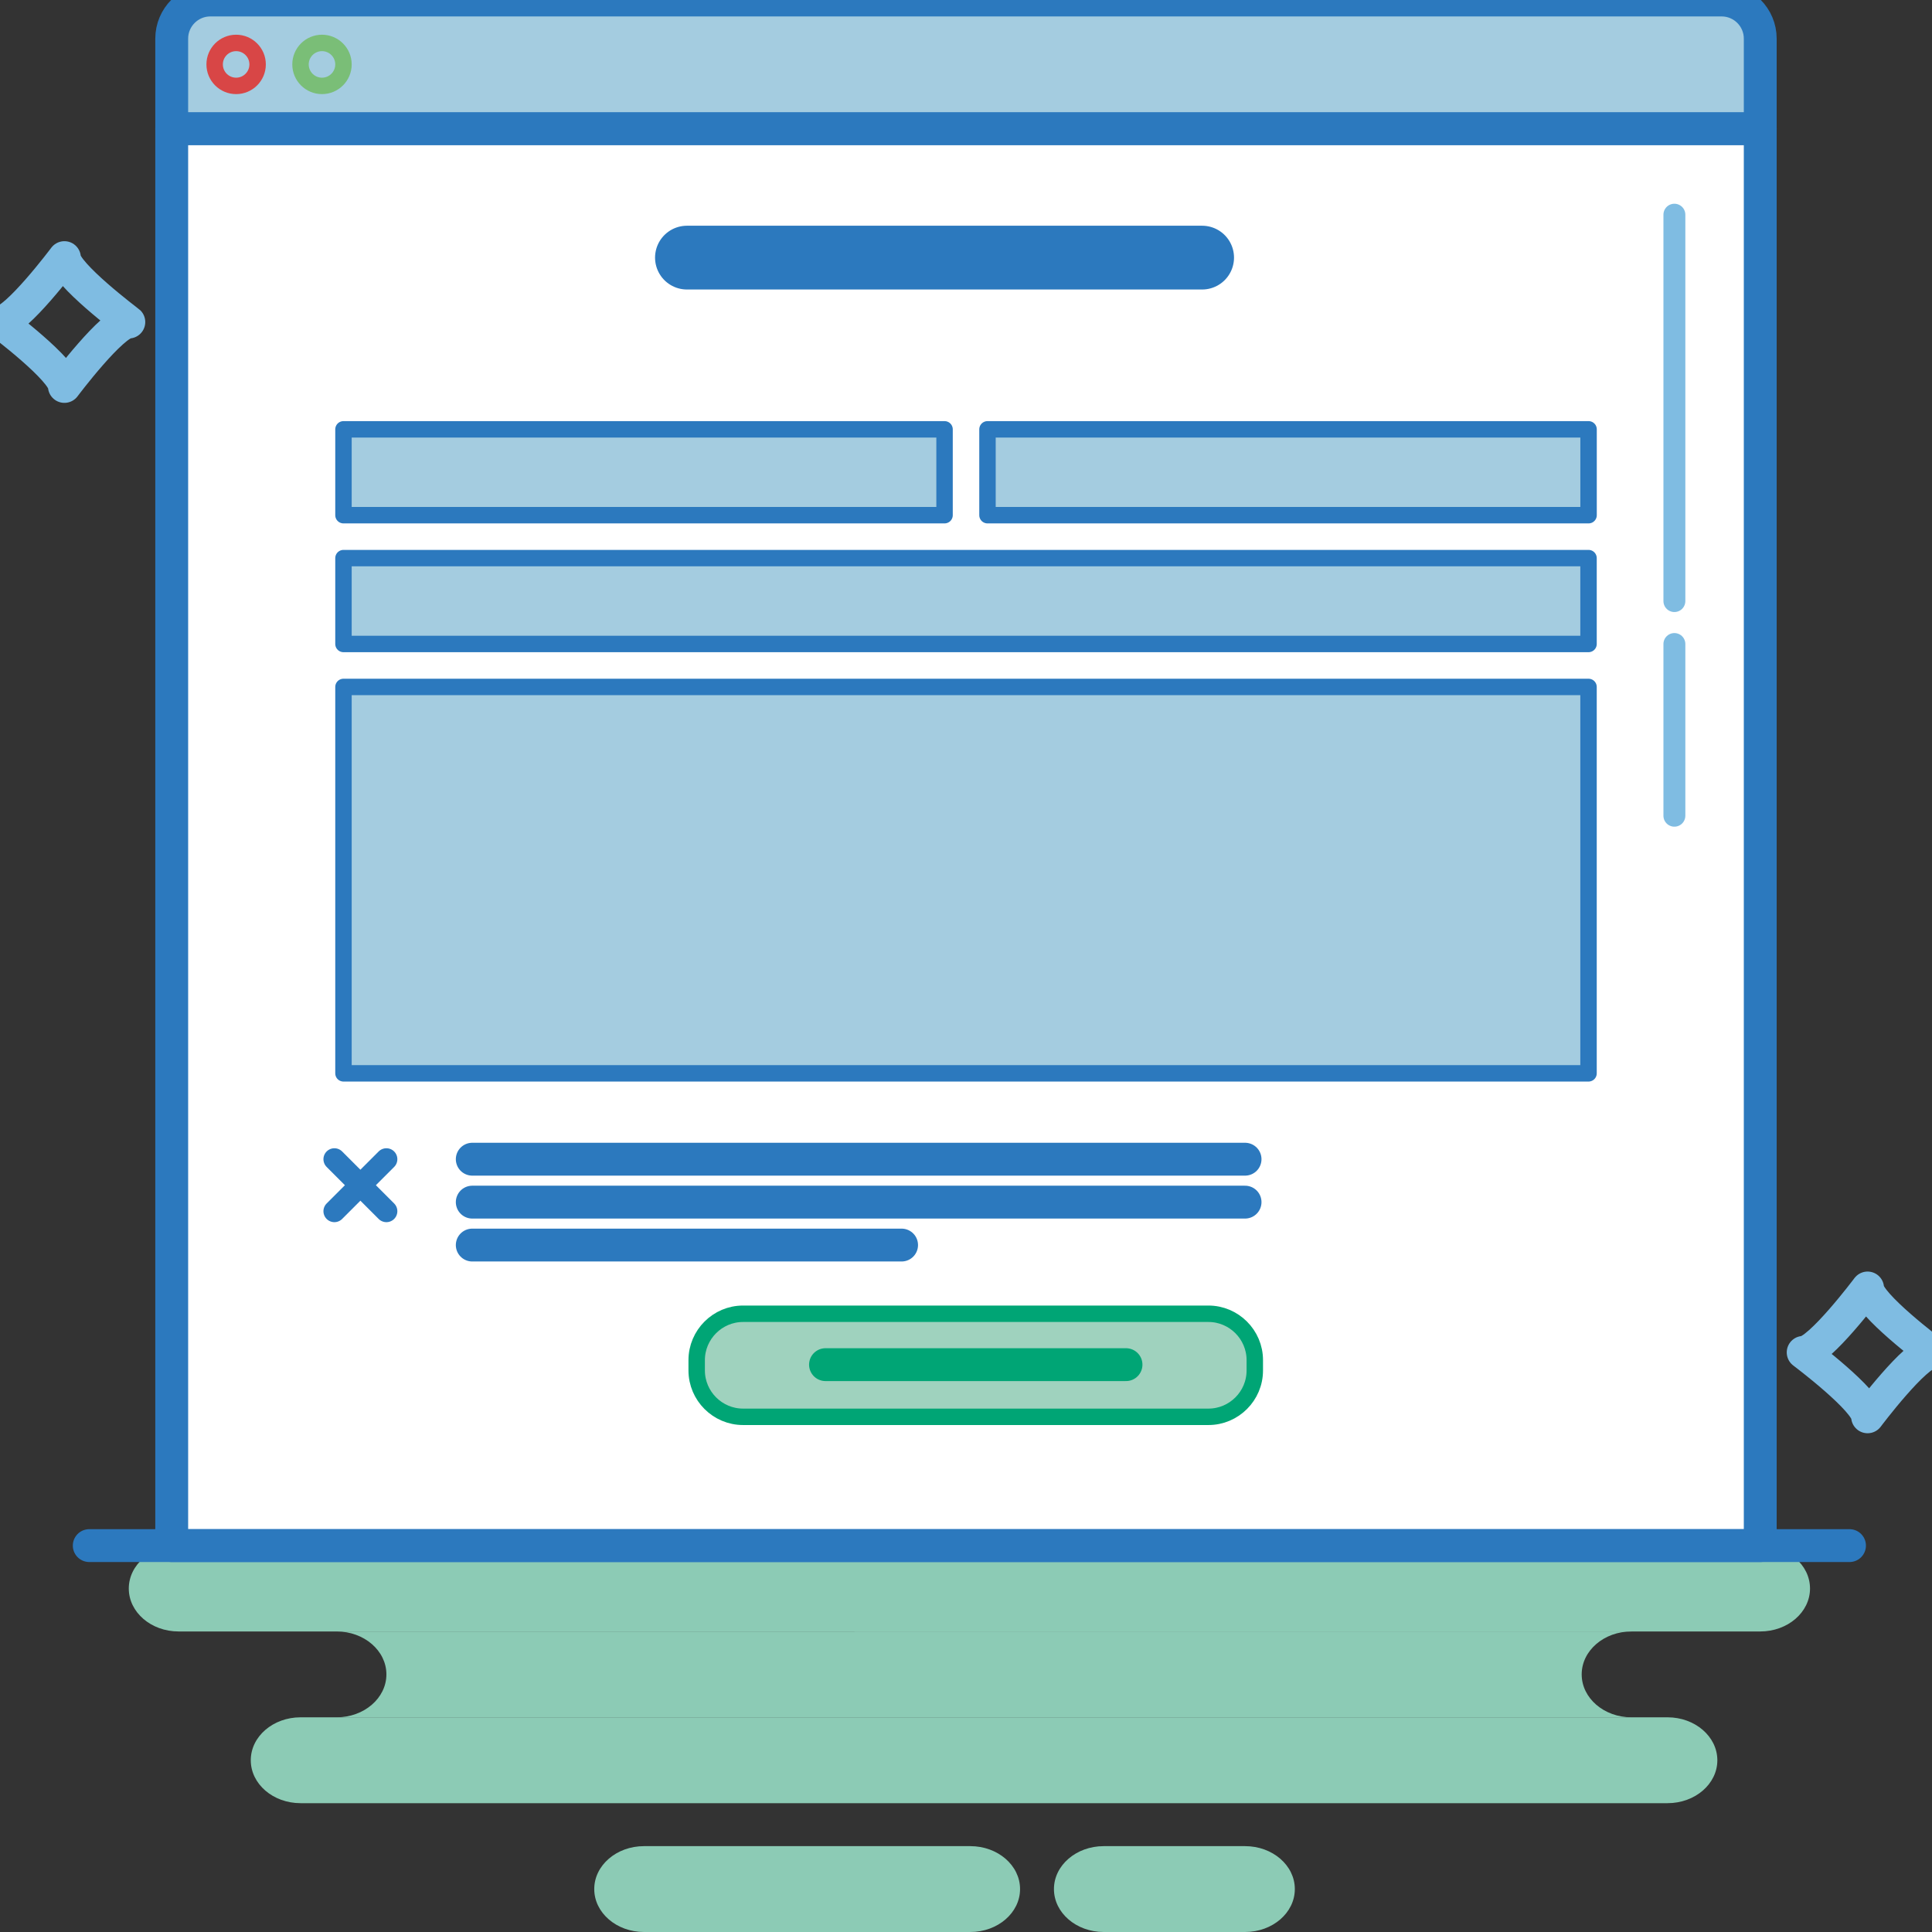 <?xml version="1.0" encoding="utf-8"?>
<!-- Generator: Adobe Illustrator 23.0.1, SVG Export Plug-In . SVG Version: 6.00 Build 0)  -->
<svg version="1.1" id="Ebene_1" xmlns="http://www.w3.org/2000/svg" xmlns:xlink="http://www.w3.org/1999/xlink" x="0px" y="0px"
	 viewBox="0 0 500 500" style="enable-background:new 0 0 500 500;" xml:space="preserve">
<rect x="0" y="0" width="500" height="500" fill="#333333" stroke="none"/>
<style type="text/css">
	.st0{fill:#A4CCE0;stroke:#2C79BE;stroke-width:8.504;stroke-linecap:round;stroke-linejoin:round;stroke-miterlimit:10;}
	.st1{fill:#8CCBB5;}
	.st2{fill:none;stroke:#7FBCE2;stroke-width:8.504;stroke-linecap:round;stroke-linejoin:round;stroke-miterlimit:10;}
	.st3{fill:#FFFFFF;stroke:#2C79BE;stroke-width:8.504;stroke-linecap:round;stroke-linejoin:round;stroke-miterlimit:10;}
	.st4{fill:#A4CCE0;stroke:#2C79BE;stroke-width:4.252;stroke-linecap:round;stroke-linejoin:round;stroke-miterlimit:10;}
	.st5{fill:none;stroke:#2C79BE;stroke-width:8.504;stroke-linecap:round;stroke-linejoin:round;stroke-miterlimit:10;}
	.st6{fill:#9FD2BE;stroke:#00A575;stroke-width:4.252;stroke-linecap:round;stroke-linejoin:round;stroke-miterlimit:10;}
	.st7{fill:none;stroke:#00A575;stroke-width:8.504;stroke-linecap:round;stroke-linejoin:round;stroke-miterlimit:10;}
	.st8{fill:none;stroke:#D84646;stroke-width:4.252;stroke-linecap:round;stroke-linejoin:round;stroke-miterlimit:10;}
	.st9{fill:none;stroke:#7ABE77;stroke-width:4.252;stroke-linecap:round;stroke-linejoin:round;stroke-miterlimit:10;}
	.st10{fill:none;stroke:#2C79BE;stroke-width:16.504;stroke-linecap:round;stroke-linejoin:round;stroke-miterlimit:10;}
	.st11{fill:#8CCBB5;stroke:#2C79BE;stroke-width:5.669;stroke-linecap:round;stroke-linejoin:round;stroke-miterlimit:10;}
	.st12{fill:none;stroke:#7FBCE2;stroke-width:5.669;stroke-linecap:round;stroke-linejoin:round;stroke-miterlimit:10;}
</style>
<path class="st0" d="M455.56,33.33H44.44V10c0-5.52,4.48-10,10-10h391.11c5.52,0,10,4.48,10,10V33.33z"/>
<g>
	<path class="st1" d="M431.57,444.44H77.78c-7.11,0-12.88,4.97-12.88,11.11c0,6.14,5.77,11.11,12.88,11.11h353.79
		c7.11,0,12.88-4.97,12.88-11.11C444.44,449.42,438.68,444.44,431.57,444.44z"/>
	<path class="st1" d="M251.11,477.78h-84.44c-7.11,0-12.88,4.97-12.88,11.11c0,6.14,5.77,11.11,12.88,11.11h84.44
		c7.11,0,12.88-4.97,12.88-11.11C263.99,482.75,258.22,477.78,251.11,477.78z"/>
	<path class="st1" d="M322.22,477.78h-36.58c-7.11,0-12.88,4.97-12.88,11.11c0,6.14,5.77,11.11,12.88,11.11h36.58
		c7.11,0,12.88-4.97,12.88-11.11C335.1,482.75,329.33,477.78,322.22,477.78z"/>
	<path class="st1" d="M455.56,400H205.4h-60.1H46.21c-7.11,0-12.88,4.97-12.88,11.11c0,6.14,5.77,11.11,12.88,11.11h99.09h60.1
		h250.15c7.11,0,12.88-4.97,12.88-11.11C468.43,404.97,462.67,400,455.56,400z"/>
	<path class="st1" d="M409.34,433.33c0-6.14,5.77-11.11,12.88-11.11H87.12c7.11,0,12.88,4.97,12.88,11.11
		c0,6.14-5.77,11.11-12.88,11.11h335.1C415.11,444.44,409.34,439.47,409.34,433.33z"/>
</g>
<path class="st2" d="M483.33,333.33c0,0-12.5,16.67-16.67,16.67c0,0,16.67,12.5,16.67,16.67c0,0,12.5-16.67,16.67-16.67
	C500,350,483.33,337.5,483.33,333.33z"/>
<path class="st2" d="M16.67,66.67c0,0-12.5,16.67-16.67,16.67c0,0,16.67,12.5,16.67,16.67c0,0,12.5-16.67,16.67-16.67
	C33.33,83.33,16.67,70.83,16.67,66.67z"/>
<rect x="44.44" y="33.33" class="st3" width="411.11" height="366.67"/>
<rect x="88.89" y="111.11" class="st4" width="155.56" height="22.22"/>
<line class="st5" x1="122.22" y1="300" x2="322.22" y2="300"/>
<line class="st5" x1="122.22" y1="311.11" x2="322.22" y2="311.11"/>
<line class="st5" x1="122.22" y1="322.22" x2="233.33" y2="322.22"/>
<g>
	<path class="st6" d="M312.75,366.67H192.3c-6.6,0-12-5.4-12-12V352c0-6.6,5.4-12,12-12h120.44c6.6,0,12,5.4,12,12v2.67
		C324.75,361.27,319.35,366.67,312.75,366.67z"/>
	<line class="st7" x1="213.64" y1="353.17" x2="291.41" y2="353.17"/>
</g>
<rect x="255.56" y="111.11" class="st4" width="155.56" height="22.22"/>
<rect x="88.89" y="144.44" class="st4" width="322.22" height="22.22"/>
<rect x="88.89" y="177.78" class="st4" width="322.22" height="100"/>
<circle class="st8" cx="61.11" cy="16.67" r="5.56"/>
<circle class="st9" cx="83.33" cy="16.67" r="5.56"/>
<line class="st10" x1="177.78" y1="66.67" x2="311.11" y2="66.67"/>
<g>
	<line class="st11" x1="86.54" y1="300" x2="100" y2="313.46"/>
	<line class="st11" x1="86.54" y1="313.46" x2="100" y2="300"/>
</g>
<line class="st12" x1="433.33" y1="55.56" x2="433.33" y2="155.56"/>
<line class="st12" x1="433.33" y1="166.67" x2="433.33" y2="211.11"/>
<line class="st3" x1="23.1" y1="400" x2="478.65" y2="400"/>
</svg>
